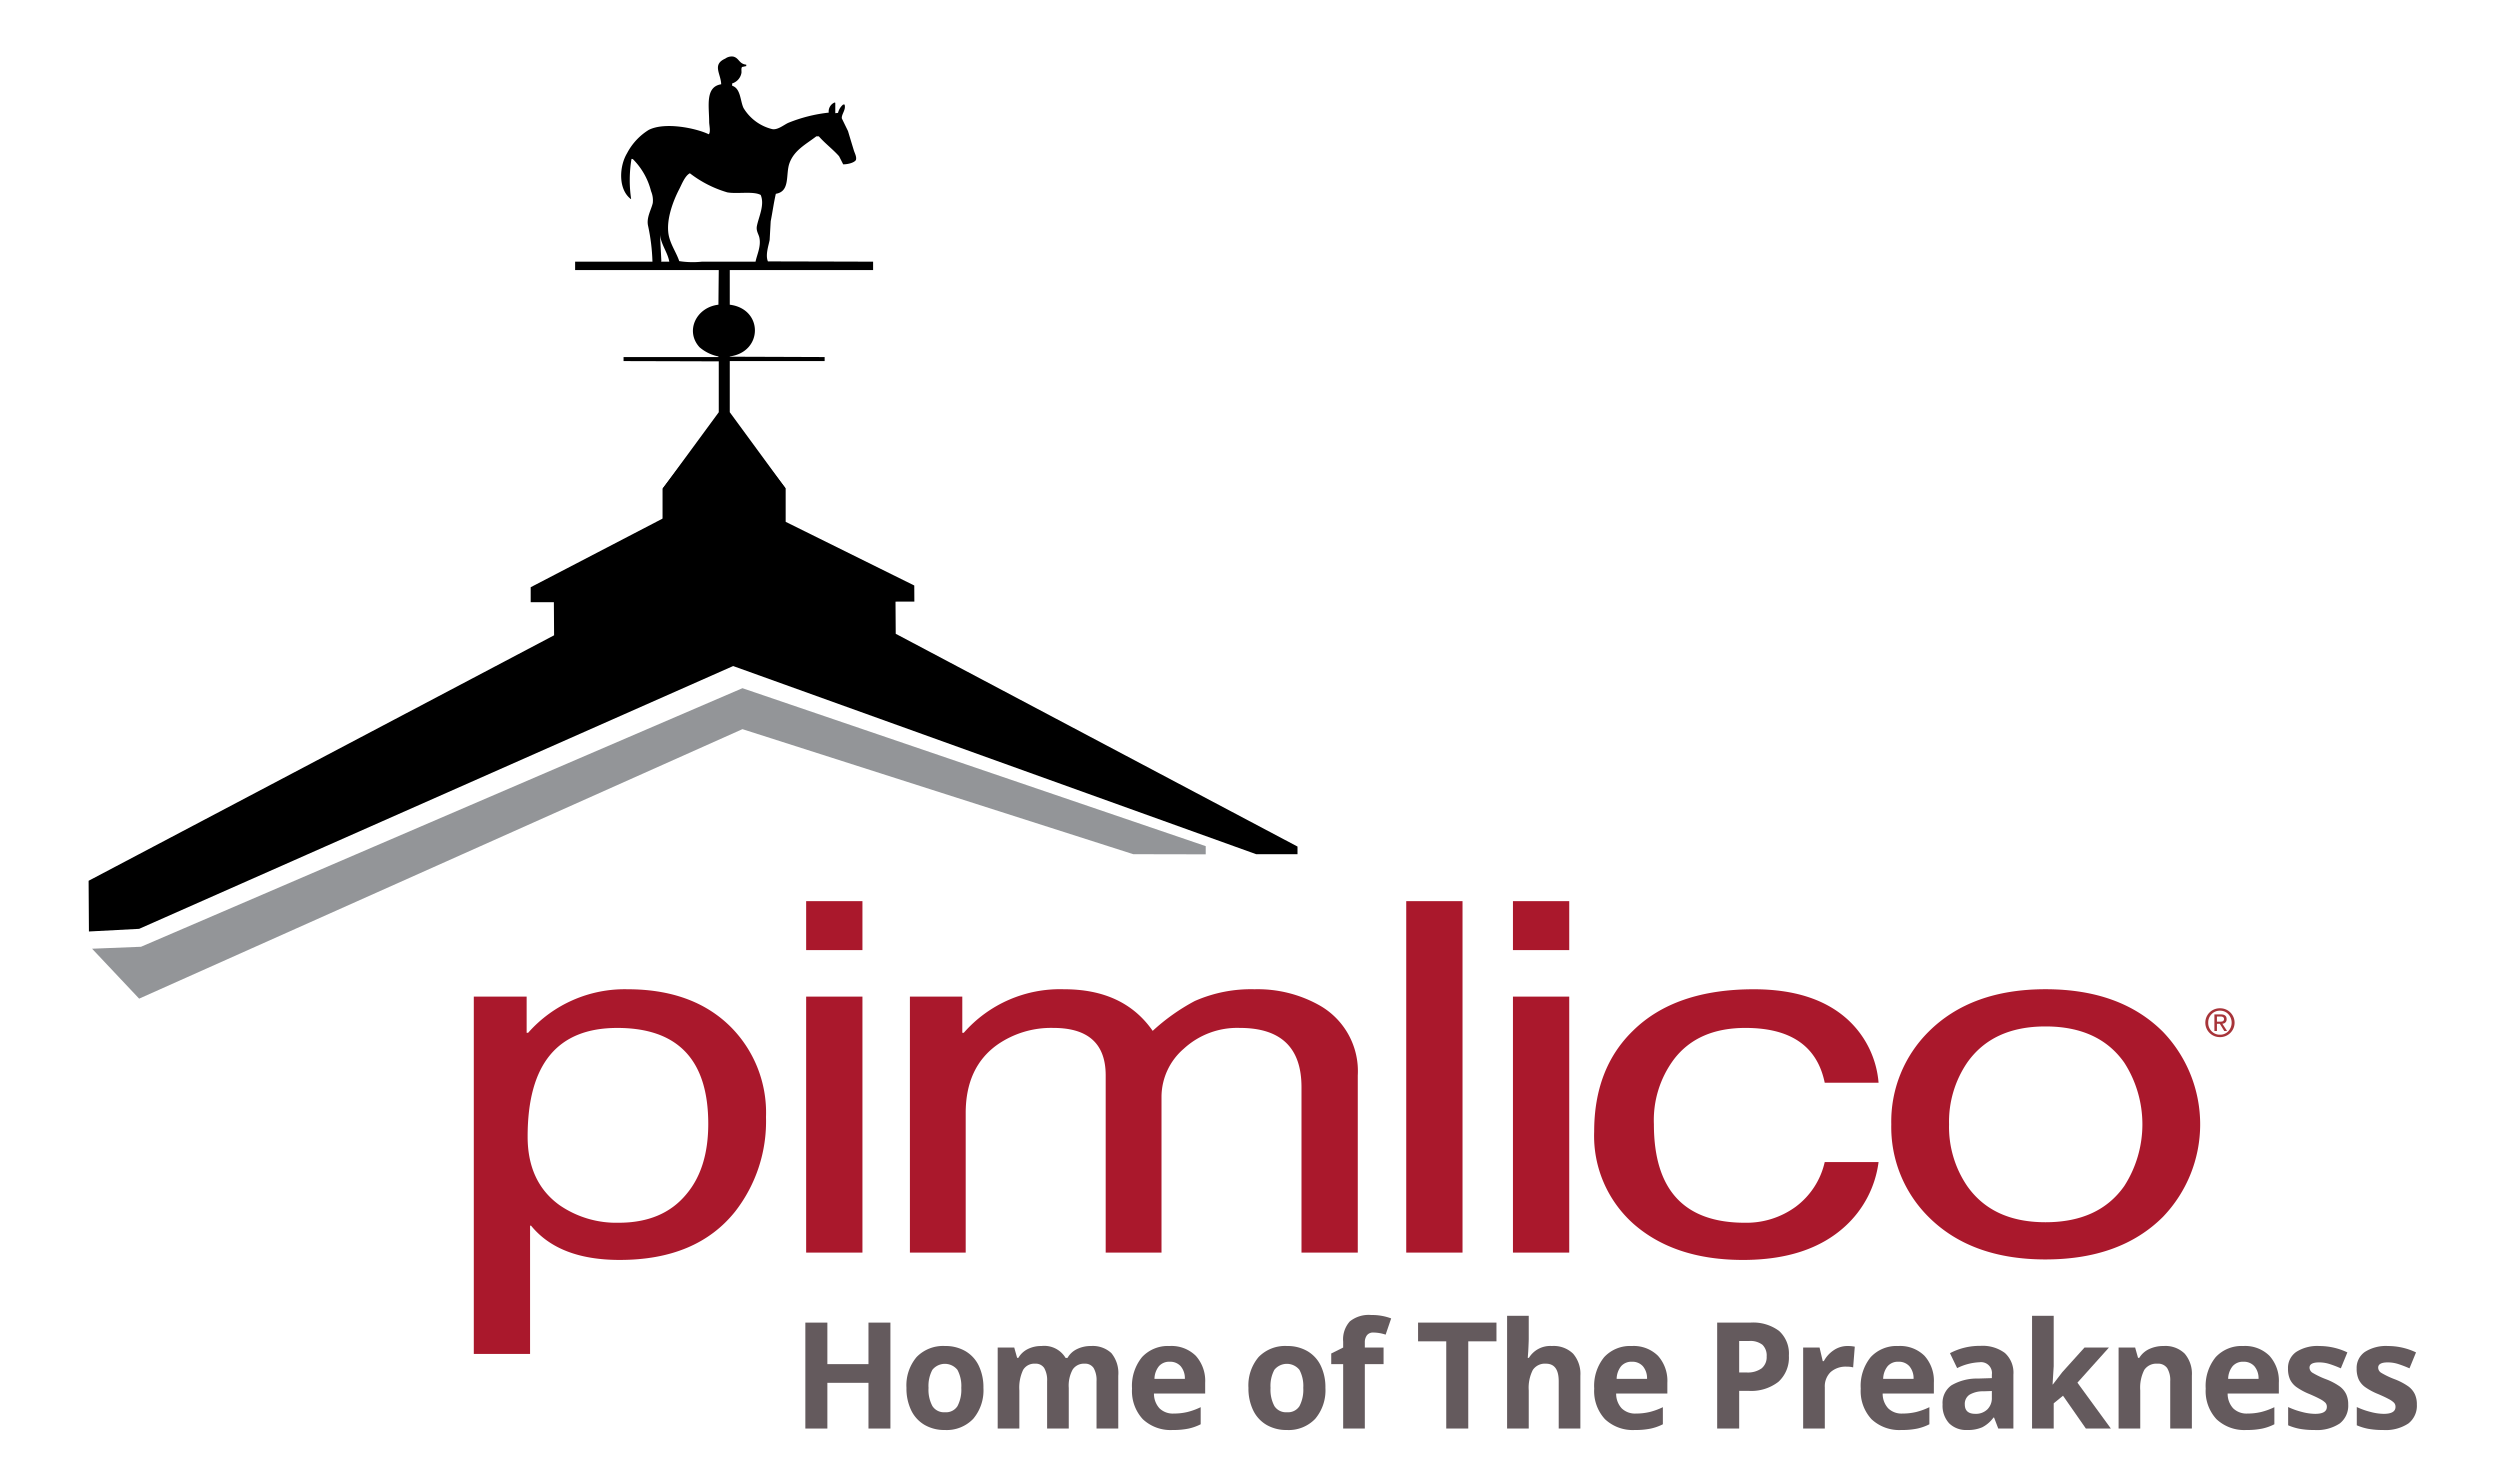 <svg xmlns="http://www.w3.org/2000/svg" width="4.401in" height="2.606in" viewBox="0 0 316.894 187.617"><title>Pimlico Race Course logo</title><defs><style>.cls-1,.cls-2{fill-rule:evenodd;}.cls-2{fill:#939598;}.cls-3{fill:#aa182c;}.cls-4{fill:#a73439;}.cls-5{fill:#645a5d;}</style></defs><title>Pimlico-logo</title><path class="cls-1" d="M82.134,28.541c-.194-1.013.424-1.994.61-2.819a2.954,2.954,0,0,0-.218-1.499,8.758,8.758,0,0,0-2.306-4.069,1.235,1.235,0,0,1-.134-.035.174.174,0,0,1-.043.035A16.513,16.513,0,0,0,80,25.212h-.043c-1.623-1.247-1.462-4.157-.478-5.791a7.63,7.63,0,0,1,2.744-2.964c2.042-1.043,5.976-.239,7.626.551.261-.323.043-1.137.043-1.575-.005-1.989-.529-4.442,1.524-4.764-.032-1.336-1.188-2.494.521-3.257a1.39,1.39,0,0,1,1.002-.255c.769.183.72.93,1.655,1.024V8.363c-.175.038-.349.075-.521.11-.15.145-.065.478-.086.734a1.697,1.697,0,0,1-1.182,1.354v.293c1.096.341,1.013,1.911,1.44,2.819A5.877,5.877,0,0,0,97.86,16.347c.715.164,1.551-.578,2.093-.803a19.176,19.176,0,0,1,5.095-1.282,1.24,1.24,0,0,1,.742-1.284c.029.013.059.024.089.038V14.334c.118-.013.231-.024.347-.038a1.984,1.984,0,0,1,.653-1.062h.175c.212.664-.408,1.228-.347,1.758.261.537.524,1.075.785,1.61.244.82.492,1.637.742,2.456.105.344.384.822.258,1.209-.188.336-1.024.559-1.612.548-.172-.344-.347-.683-.521-1.026-.769-.868-1.787-1.631-2.569-2.526h-.309c-1.325,1.016-2.784,1.738-3.397,3.37-.537,1.44.137,3.614-1.741,3.918-.28,1.233-.427,2.365-.65,3.48q-.068,1.189-.134,2.378c-.148.744-.559,1.916-.218,2.711h-.175q6.752.016,13.506.035v1.061H92.504v4.394c4.262.532,4.238,5.984,0,6.557v.035q6.01.02,12.025.043v.511H92.504v6.481q3.531,4.813,7.054,9.628v12.78H84.007V61.904q3.555-4.833,7.102-9.666V45.791q-6.034-.02-12.068-.035v-.511H91.066v-.078a5.229,5.229,0,0,1-2.397-1.169c-1.857-2.037-.425-5.06,2.397-5.388q.02-2.197.043-4.394H72.901V33.156h9.803a24.857,24.857,0,0,0-.57-4.614M87.449,21.95a14.336,14.336,0,0,0,4.748,2.421c1.26.226,3.3-.185,4.227.328.529,1.252-.245,2.752-.478,3.918-.129.629.204,1.024.304,1.464.253,1.113-.304,2.187-.478,3.074h-6.796a11.128,11.128,0,0,1-2.878-.07c-.328-.981-.957-1.881-1.26-2.967-.572-2.034.529-4.751,1.26-6.154.306-.583.723-1.709,1.352-2.015m-3.789,7.801c.142,1.25.967,2.225,1.177,3.405H83.792c.013-.024.029-.048.04-.07-.054-1.115-.113-2.222-.172-3.335"/><polygon class="cls-2" points="94.11 87.22 23.197 117.709 17.876 119.996 11.671 120.243 17.637 126.572 94.11 92.412 143.649 108.261 152.834 108.28 152.834 107.24 94.11 87.22"/><polygon class="cls-1" points="159.228 108.261 92.932 84.412 17.638 117.723 11.272 118.059 11.232 111.631 70.235 80.515 70.208 76.32 67.269 76.32 67.269 74.421 84.007 65.711 84.007 61.903 91.784 51.735 99.558 61.866 99.558 66.117 115.891 74.203 115.902 76.24 113.513 76.248 113.54 80.324 164.468 107.293 164.468 108.261 159.228 108.261"/><path class="cls-3" d="M60.058,171.604V126.314h6.699v4.59h.185a16.32,16.32,0,0,1,12.595-5.522q8.191,0,12.969,4.654a15.392,15.392,0,0,1,4.59,11.542,18.595,18.595,0,0,1-3.907,11.974q-4.902,6.143-14.643,6.14-7.691,0-11.23-4.343H67.19v16.255Zm6.823-27.547q0,5.772,4.034,8.685a12.666,12.666,0,0,0,7.508,2.236q5.583,0,8.562-3.598,2.793-3.289,2.792-8.935,0-12.161-11.539-12.16-11.359,0-11.356,13.772"/><path class="cls-3" d="M109.321,120.418h-7.135v-6.205h7.135Zm0,38.344h-7.135V126.314h7.135Z"/><path class="cls-3" d="M115.338,158.762V126.314h6.64v4.59h.185a16.214,16.214,0,0,1,12.719-5.522q7.566,0,11.23,5.275a25.565,25.565,0,0,1,5.337-3.786,17.658,17.658,0,0,1,7.57-1.489,15.963,15.963,0,0,1,8.25,2.048,9.577,9.577,0,0,1,4.84,8.873v22.46h-7.135V137.791q0-7.505-7.817-7.508a9.994,9.994,0,0,0-7.105,2.639,8.074,8.074,0,0,0-2.822,6.049V158.762h-7.075v-22.46q0-6.018-6.638-6.019a11.925,11.925,0,0,0-7.073,2.11q-4.035,2.858-4.034,8.688V158.762Z"/><rect class="cls-3" x="178.251" y="114.213" width="7.135" height="44.549"/><path class="cls-3" d="M198.913,120.418h-7.135v-6.205h7.135Zm0,38.344h-7.135V126.314h7.135Z"/><path class="cls-3" d="M238.123,137.232h-6.825q-1.431-6.949-10.05-6.949-6.018,0-9.059,3.972a12.905,12.905,0,0,0-2.545,8.25q0,12.476,11.539,12.474a10.591,10.591,0,0,0,6.423-2.018,9.726,9.726,0,0,0,3.692-5.678h6.825a13.332,13.332,0,0,1-4.219,8.129q-4.656,4.281-12.969,4.281-8.687,0-13.896-4.592a14.931,14.931,0,0,1-4.966-11.663q0-8.005,4.902-12.78,5.333-5.272,15.325-5.275,7.63,0,11.851,3.786a12.186,12.186,0,0,1,3.972,8.064"/><path class="cls-3" d="M239.735,142.504a16.054,16.054,0,0,1,4.716-11.727q5.397-5.397,14.831-5.399,9.489,0,14.89,5.399a16.938,16.938,0,0,1,0,23.454q-5.397,5.397-14.89,5.399-9.432,0-14.831-5.399a16.05,16.05,0,0,1-4.716-11.727m7.323,0a13.311,13.311,0,0,0,2.295,7.817q3.225,4.595,9.929,4.593,6.764,0,9.988-4.593a14.461,14.461,0,0,0,0-15.634q-3.225-4.591-9.988-4.593-6.703,0-9.929,4.593a13.317,13.317,0,0,0-2.295,7.817"/><path class="cls-4" d="M281.403,131.449a1.828,1.828,0,0,1-1.317-.527,1.83,1.83,0,0,1,0-2.607,1.845,1.845,0,0,1,1.317-.521,1.808,1.808,0,0,1,1.298.519,1.827,1.827,0,0,1,.005,2.609,1.815,1.815,0,0,1-1.303.527m-1.494-1.833a1.484,1.484,0,0,0,.43,1.091,1.431,1.431,0,0,0,1.064.435,1.407,1.407,0,0,0,1.048-.435,1.596,1.596,0,0,0,0-2.174,1.407,1.407,0,0,0-1.048-.435,1.43,1.43,0,0,0-1.064.435,1.474,1.474,0,0,0-.43,1.083m1.105.145v.911h-.323v-2.104H281.5c.494,0,.742.199.742.599a.535.535,0,0,1-.545.578l.599.927h-.357l-.556-.911Zm0-.271h.384a.924.924,0,0,0,.355-.048.3.3,0,0,0,.156-.293c0-.207-.153-.312-.46-.312h-.435Z"/><path class="cls-5" d="M112.867,181.065h-2.781v-5.796h-5.211v5.796h-2.791V167.637h2.791V172.9h5.211v-5.264h2.781Z"/><path class="cls-5" d="M124.657,175.913a5.59,5.59,0,0,1-1.296,3.922,4.651,4.651,0,0,1-3.609,1.414,4.968,4.968,0,0,1-2.556-.647,4.273,4.273,0,0,1-1.701-1.86,6.354,6.354,0,0,1-.594-2.828A5.557,5.557,0,0,1,116.187,172a4.677,4.677,0,0,1,3.619-1.397,4.998,4.998,0,0,1,2.556.644,4.257,4.257,0,0,1,1.701,1.846A6.302,6.302,0,0,1,124.657,175.913Zm-6.958,0a4.377,4.377,0,0,0,.491,2.305,1.742,1.742,0,0,0,1.598.781,1.715,1.715,0,0,0,1.58-.776,4.447,4.447,0,0,0,.481-2.31,4.309,4.309,0,0,0-.486-2.287,2.04,2.04,0,0,0-3.177-.005A4.308,4.308,0,0,0,117.699,175.913Z"/><path class="cls-5" d="M135.474,181.065H132.729v-5.998a3.072,3.072,0,0,0-.365-1.667,1.274,1.274,0,0,0-1.147-.556,1.653,1.653,0,0,0-1.53.79,5.268,5.268,0,0,0-.477,2.6v4.831h-2.745V170.797h2.097l.369,1.313h.153a2.816,2.816,0,0,1,1.17-1.107,3.747,3.747,0,0,1,1.755-.399,3.144,3.144,0,0,1,3.061,1.507h.243a2.737,2.737,0,0,1,1.192-1.111,3.907,3.907,0,0,1,1.778-.396,3.468,3.468,0,0,1,2.588.895,3.987,3.987,0,0,1,.877,2.871v6.695h-2.754v-5.998a3.077,3.077,0,0,0-.364-1.667,1.275,1.275,0,0,0-1.148-.556,1.701,1.701,0,0,0-1.508.735,4.237,4.237,0,0,0-.5,2.333Z"/><path class="cls-5" d="M148.659,181.249a5.134,5.134,0,0,1-3.798-1.368,5.244,5.244,0,0,1-1.368-3.876,5.775,5.775,0,0,1,1.265-3.991,4.458,4.458,0,0,1,3.497-1.41,4.384,4.384,0,0,1,3.321,1.24,4.749,4.749,0,0,1,1.188,3.426v1.359h-6.49a2.731,2.731,0,0,0,.693,1.865,2.413,2.413,0,0,0,1.818.67,7.439,7.439,0,0,0,1.719-.192,8.489,8.489,0,0,0,1.692-.616v2.168a6.385,6.385,0,0,1-1.539.547A9.537,9.537,0,0,1,148.659,181.249Zm-.387-8.652a1.722,1.722,0,0,0-1.368.565,2.642,2.642,0,0,0-.567,1.603H150.19a2.365,2.365,0,0,0-.531-1.603A1.78,1.78,0,0,0,148.273,172.597Z"/><path class="cls-5" d="M168.007,175.913a5.59,5.59,0,0,1-1.296,3.922,4.652,4.652,0,0,1-3.609,1.414,4.973,4.973,0,0,1-2.557-.647,4.282,4.282,0,0,1-1.701-1.86,6.36,6.36,0,0,1-.594-2.828A5.557,5.557,0,0,1,159.538,172a4.677,4.677,0,0,1,3.618-1.397,4.997,4.997,0,0,1,2.557.644,4.253,4.253,0,0,1,1.701,1.846A6.295,6.295,0,0,1,168.007,175.913Zm-6.957,0a4.377,4.377,0,0,0,.49,2.305,1.743,1.743,0,0,0,1.598.781,1.716,1.716,0,0,0,1.58-.776,4.452,4.452,0,0,0,.481-2.31,4.309,4.309,0,0,0-.486-2.287,2.04,2.04,0,0,0-3.178-.005A4.309,4.309,0,0,0,161.05,175.913Z"/><path class="cls-5" d="M175.378,172.9h-2.376v8.165h-2.746V172.9h-1.512V171.55l1.512-.753v-.753a3.402,3.402,0,0,1,.847-2.562,3.821,3.821,0,0,1,2.709-.809,6.918,6.918,0,0,1,2.529.432l-.702,2.058a5.017,5.017,0,0,0-1.53-.267.982.982,0,0,0-.846.353,1.486,1.486,0,0,0-.261.904v.644h2.376Z"/><path class="cls-5" d="M186.113,181.065h-2.79V170.007H179.75v-2.37h9.938v2.37h-3.574Z"/><path class="cls-5" d="M200.324,181.065h-2.745v-5.998q0-2.222-1.62-2.223a1.831,1.831,0,0,0-1.666.8,4.963,4.963,0,0,0-.513,2.59v4.831h-2.745V166.773H193.78v2.912q0,.34-.064,1.598l-.062.827h.144a3.165,3.165,0,0,1,2.917-1.507,3.528,3.528,0,0,1,2.691.974,3.917,3.917,0,0,1,.918,2.793Z"/><path class="cls-5" d="M207.245,181.249a5.135,5.135,0,0,1-3.799-1.368,5.244,5.244,0,0,1-1.368-3.876,5.777,5.777,0,0,1,1.265-3.991,4.459,4.459,0,0,1,3.497-1.41,4.384,4.384,0,0,1,3.321,1.24,4.749,4.749,0,0,1,1.188,3.426v1.359h-6.49a2.729,2.729,0,0,0,.693,1.865,2.413,2.413,0,0,0,1.818.67,7.441,7.441,0,0,0,1.719-.192,8.48,8.48,0,0,0,1.692-.616v2.168a6.392,6.392,0,0,1-1.539.547A9.529,9.529,0,0,1,207.245,181.249Zm-.388-8.652a1.724,1.724,0,0,0-1.368.565,2.641,2.641,0,0,0-.566,1.603h3.853a2.367,2.367,0,0,0-.531-1.603A1.78,1.78,0,0,0,206.857,172.597Z"/><path class="cls-5" d="M226.754,171.825a4.147,4.147,0,0,1-1.327,3.316,5.606,5.606,0,0,1-3.776,1.147h-1.197v4.776h-2.79V167.637h4.203a5.513,5.513,0,0,1,3.642,1.052A3.873,3.873,0,0,1,226.754,171.825Zm-6.301,2.131h.918a3.015,3.015,0,0,0,1.927-.519,1.833,1.833,0,0,0,.639-1.511,1.887,1.887,0,0,0-.535-1.48,2.481,2.481,0,0,0-1.679-.478h-1.27Z"/><path class="cls-5" d="M234.179,170.603a4.379,4.379,0,0,1,.928.083l-.207,2.627a3.079,3.079,0,0,0-.81-.092,2.877,2.877,0,0,0-2.048.689,2.518,2.518,0,0,0-.733,1.929v5.226H228.563V170.797h2.079l.405,1.727h.135a3.832,3.832,0,0,1,1.265-1.392A3.078,3.078,0,0,1,234.179,170.603Z"/><path class="cls-5" d="M241.028,181.249a5.135,5.135,0,0,1-3.799-1.368,5.244,5.244,0,0,1-1.368-3.876,5.777,5.777,0,0,1,1.265-3.991,4.459,4.459,0,0,1,3.497-1.41,4.384,4.384,0,0,1,3.321,1.24,4.749,4.749,0,0,1,1.188,3.426v1.359h-6.49a2.729,2.729,0,0,0,.693,1.865,2.413,2.413,0,0,0,1.818.67,7.441,7.441,0,0,0,1.719-.192,8.48,8.48,0,0,0,1.692-.616v2.168a6.392,6.392,0,0,1-1.539.547A9.529,9.529,0,0,1,241.028,181.249Zm-.388-8.652a1.724,1.724,0,0,0-1.368.565,2.641,2.641,0,0,0-.566,1.603h3.853a2.367,2.367,0,0,0-.531-1.603A1.78,1.78,0,0,0,240.64,172.597Z"/><path class="cls-5" d="M253.294,181.065l-.531-1.396h-.072a4.064,4.064,0,0,1-1.427,1.235,4.51,4.51,0,0,1-1.912.345,3.058,3.058,0,0,1-2.282-.845,3.285,3.285,0,0,1-.832-2.406,2.73,2.73,0,0,1,1.12-2.411,6.397,6.397,0,0,1,3.38-.859l1.746-.055v-.45a1.382,1.382,0,0,0-1.565-1.562,7.02,7.02,0,0,0-2.836.744l-.909-1.893a8.051,8.051,0,0,1,3.853-.927,4.732,4.732,0,0,1,3.106.899,3.359,3.359,0,0,1,1.08,2.737v6.843Zm-.811-4.758-1.062.037a3.344,3.344,0,0,0-1.782.44,1.393,1.393,0,0,0-.585,1.23q0,1.185,1.332,1.186a2.083,2.083,0,0,0,1.525-.561,1.988,1.988,0,0,0,.571-1.488Z"/><path class="cls-5" d="M260.214,175.481l1.197-1.562,2.817-3.123h3.097l-3.996,4.454,4.239,5.814H264.4l-2.898-4.161-1.179.965v3.196h-2.745V166.773h2.745v6.375l-.144,2.333Z"/><path class="cls-5" d="M277.837,181.065h-2.745v-5.998a2.93,2.93,0,0,0-.388-1.667,1.397,1.397,0,0,0-1.232-.556,1.843,1.843,0,0,0-1.666.785,4.959,4.959,0,0,0-.513,2.604v4.831h-2.745V170.797h2.097l.369,1.313h.153a2.916,2.916,0,0,1,1.265-1.125,4.236,4.236,0,0,1,1.832-.382,3.478,3.478,0,0,1,2.664.97,3.936,3.936,0,0,1,.909,2.797Z"/><path class="cls-5" d="M284.757,181.249a5.135,5.135,0,0,1-3.799-1.368,5.244,5.244,0,0,1-1.368-3.876,5.777,5.777,0,0,1,1.265-3.991,4.459,4.459,0,0,1,3.497-1.41,4.384,4.384,0,0,1,3.321,1.24,4.749,4.749,0,0,1,1.188,3.426v1.359h-6.49a2.729,2.729,0,0,0,.693,1.865,2.413,2.413,0,0,0,1.818.67,7.441,7.441,0,0,0,1.719-.192,8.48,8.48,0,0,0,1.692-.616v2.168a6.392,6.392,0,0,1-1.539.547A9.529,9.529,0,0,1,284.757,181.249Zm-.388-8.652a1.724,1.724,0,0,0-1.368.565,2.641,2.641,0,0,0-.566,1.603h3.853a2.367,2.367,0,0,0-.531-1.603A1.78,1.78,0,0,0,284.37,172.597Z"/><path class="cls-5" d="M297.654,178.016a2.853,2.853,0,0,1-1.075,2.407,5.239,5.239,0,0,1-3.218.826,9.959,9.959,0,0,1-1.873-.151,7.007,7.007,0,0,1-1.449-.445v-2.314a9.57,9.57,0,0,0,1.725.615,6.855,6.855,0,0,0,1.688.248q1.494,0,1.494-.882a.745.745,0,0,0-.198-.537,2.886,2.886,0,0,0-.684-.469q-.486-.262-1.297-.611a8.079,8.079,0,0,1-1.705-.918,2.571,2.571,0,0,1-.793-.969,3.258,3.258,0,0,1-.247-1.346,2.455,2.455,0,0,1,1.04-2.117,4.981,4.981,0,0,1,2.947-.749,8.231,8.231,0,0,1,3.538.809l-.828,2.02q-.757-.331-1.414-.542a4.358,4.358,0,0,0-1.341-.211q-1.214,0-1.215.671a.788.788,0,0,0,.392.651,10.533,10.533,0,0,0,1.715.817,7.908,7.908,0,0,1,1.728.91,2.67,2.67,0,0,1,.81.973A3.051,3.051,0,0,1,297.654,178.016Z"/><path class="cls-5" d="M306.356,178.016a2.853,2.853,0,0,1-1.075,2.407,5.239,5.239,0,0,1-3.218.826,9.959,9.959,0,0,1-1.873-.151,7.003,7.003,0,0,1-1.449-.445v-2.314a9.567,9.567,0,0,0,1.725.615,6.854,6.854,0,0,0,1.688.248q1.494,0,1.494-.882a.744.744,0,0,0-.198-.537,2.89,2.89,0,0,0-.684-.469q-.486-.262-1.297-.611a8.08,8.08,0,0,1-1.705-.918,2.572,2.572,0,0,1-.793-.969,3.258,3.258,0,0,1-.247-1.346,2.455,2.455,0,0,1,1.04-2.117,4.982,4.982,0,0,1,2.947-.749,8.231,8.231,0,0,1,3.538.809l-.828,2.02q-.757-.331-1.414-.542a4.358,4.358,0,0,0-1.341-.211q-1.214,0-1.215.671a.788.788,0,0,0,.392.651,10.536,10.536,0,0,0,1.715.817,7.904,7.904,0,0,1,1.728.91,2.67,2.67,0,0,1,.81.973A3.049,3.049,0,0,1,306.356,178.016Z"/></svg>
